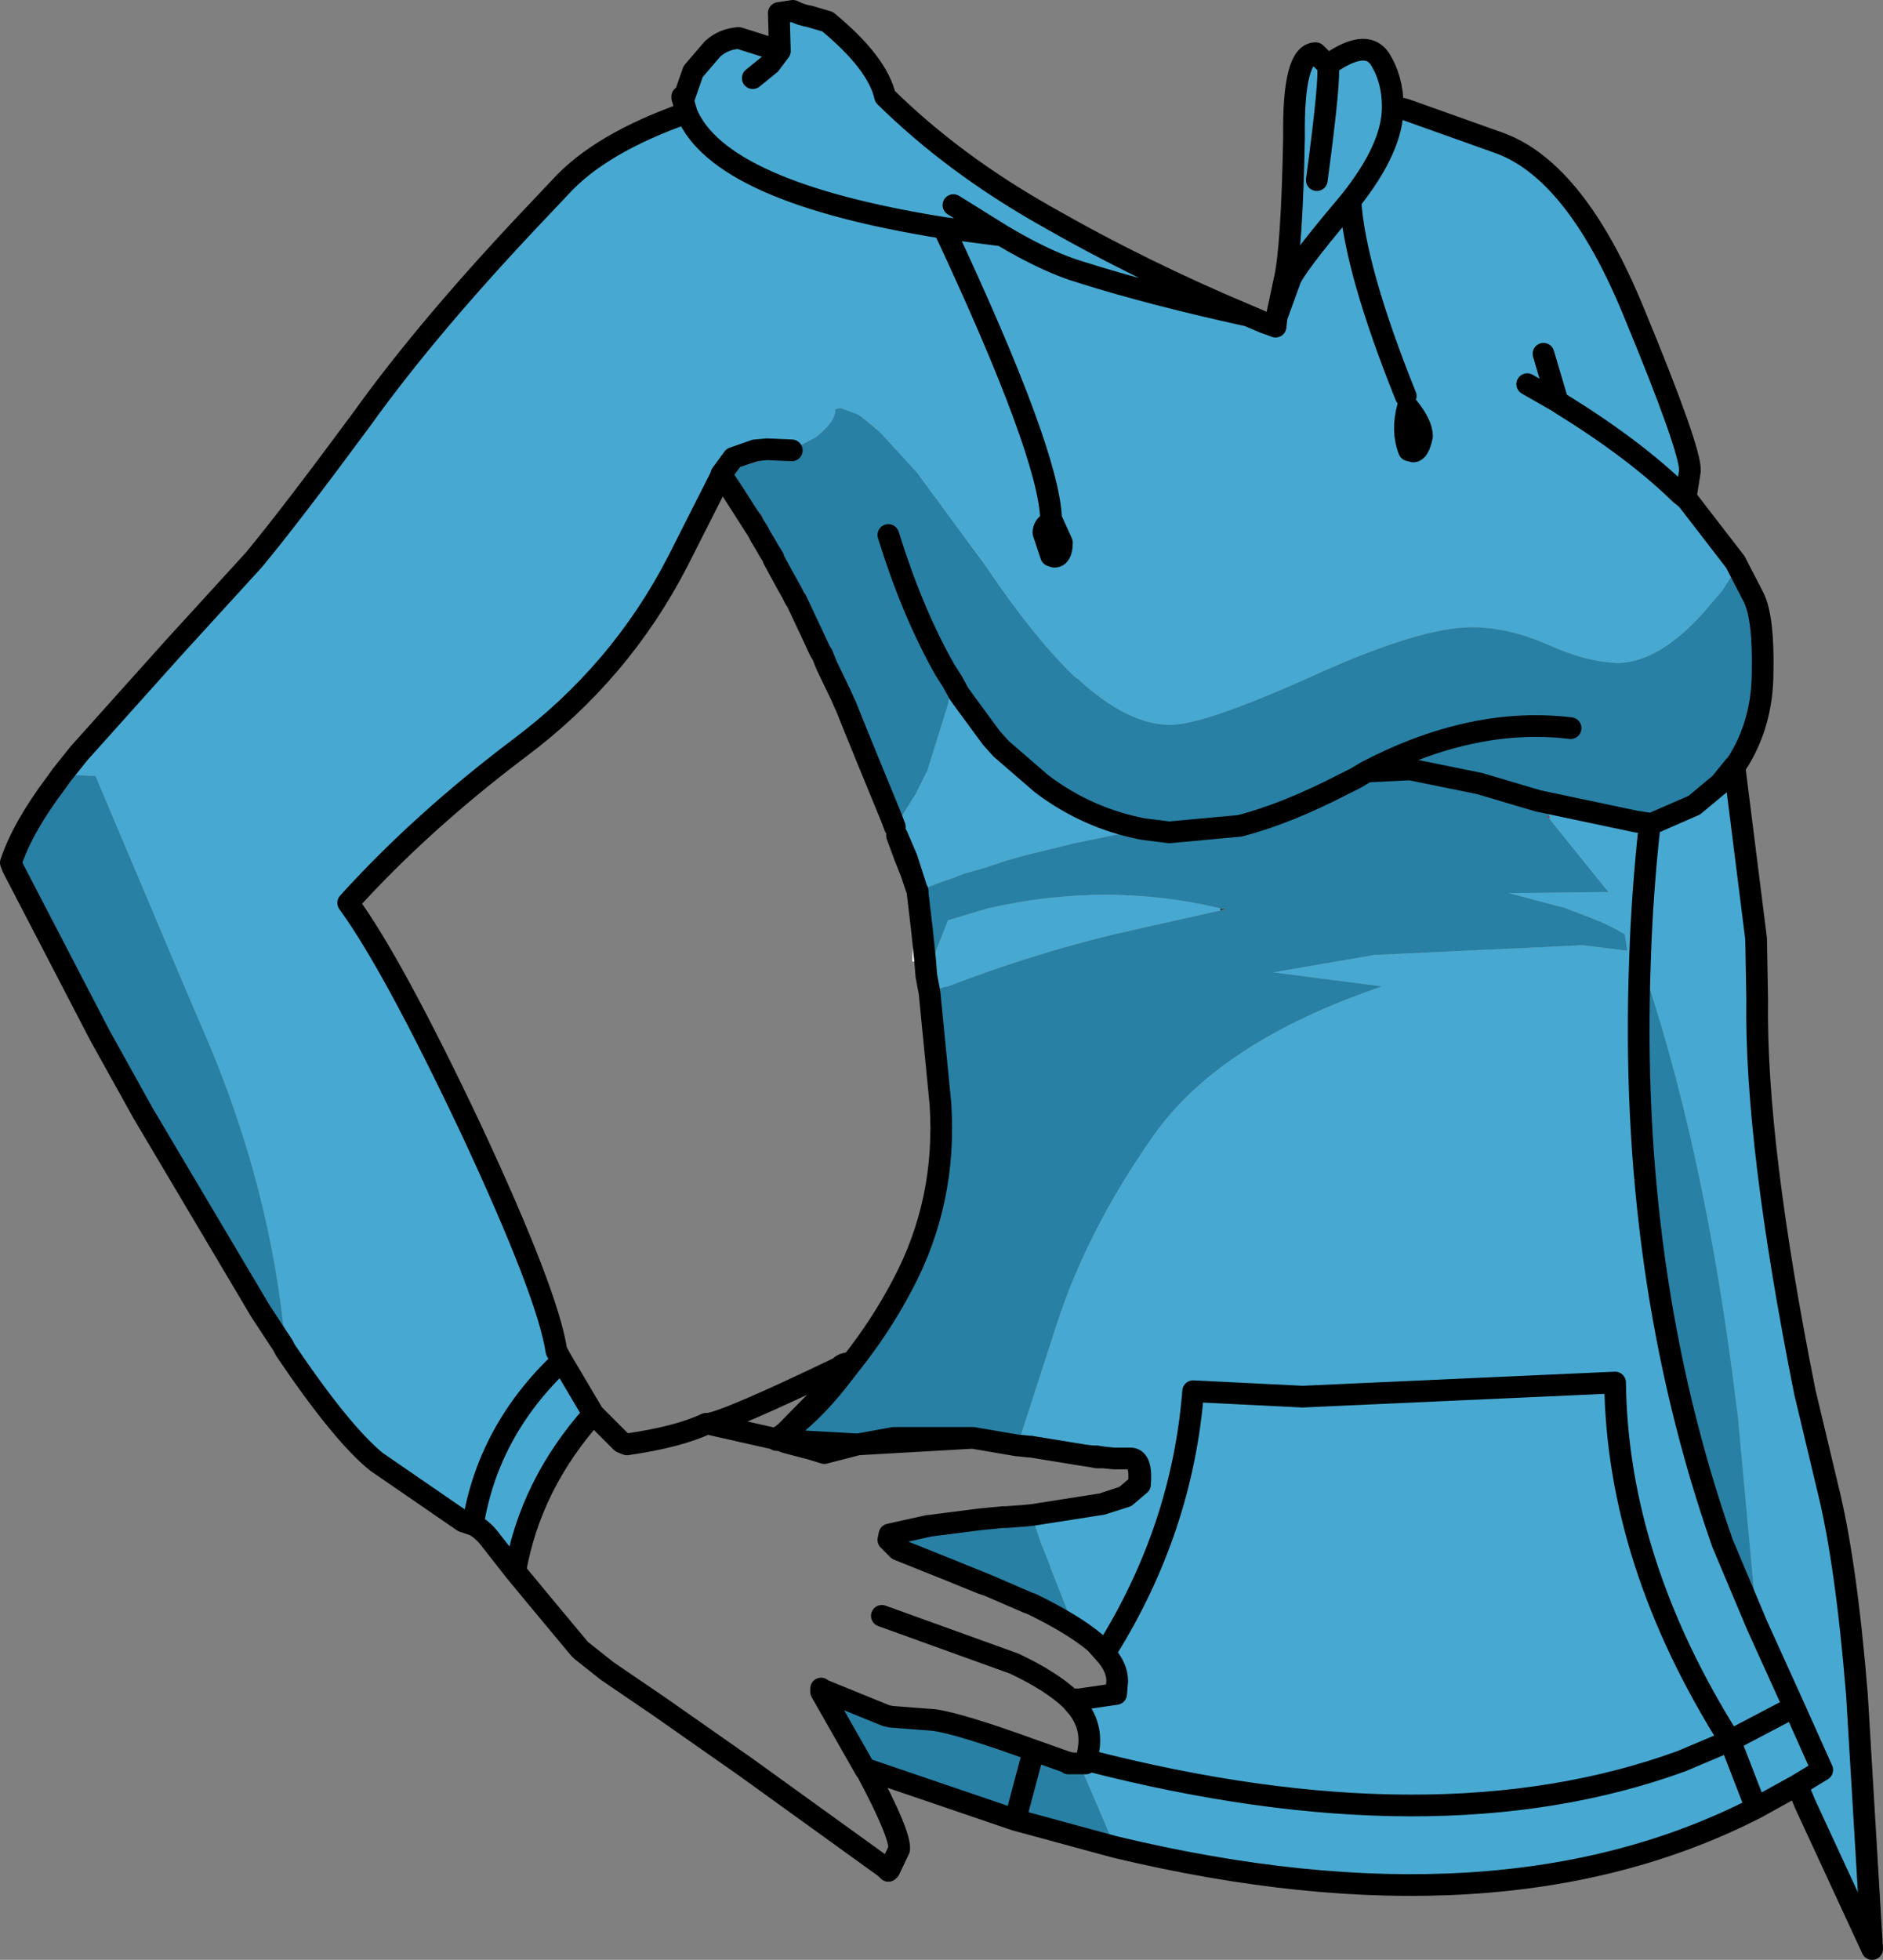 <?xml version="1.0" encoding="UTF-8" standalone="no"?>
<svg xmlns:xlink="http://www.w3.org/1999/xlink" height="90.3px" width="86.8px" xmlns="http://www.w3.org/2000/svg">
  <rect width="100%" height="100%" fill="#808080" stroke="none"/>
  <g transform="matrix(1.0, 0.0, 0.0, 1.0, 34.9, 25.4)">
    <path d="M1.6 -4.65 L0.45 -4.25 -0.45 -4.0 Q-1.4 -3.75 -1.6 -3.45 L-1.65 -3.5 -1.65 -3.55 -1.1 -4.3 -0.1 -4.65 0.45 -4.7 1.6 -4.65 M-1.1 -2.7 L-0.25 -2.1 Q0.5 -1.55 0.2 -1.2 L0.05 -0.9 -1.1 -2.7 M1.1 1.0 L1.25 1.1 Q1.6 1.35 1.4 1.55 L1.1 1.0 M12.5 41.25 L15.45 41.7 15.65 41.7 15.95 41.75 15.65 41.75 15.4 41.7 15.05 41.65 12.6 41.25 12.55 41.25 12.5 41.25 12.6 41.25 12.5 41.25 M17.2 41.8 L17.25 41.8 Q17.75 41.85 17.65 43.0 L17.0 43.55 15.9 43.9 16.95 43.55 17.6 43.0 Q17.7 41.85 17.2 41.8 M21.35 16.45 L21.6 16.5 21.35 16.55 21.35 16.45 M15.65 41.7 L15.65 41.75 15.65 41.7 M15.05 41.65 L15.45 41.7 15.05 41.65" fill="#333333" fill-rule="evenodd" stroke="none"/>
    <path d="M41.25 12.55 L41.15 12.55 41.15 12.4 41.25 12.55 M4.0 37.85 Q2.75 39.5 1.5 40.45 L1.3 40.6 4.0 37.85 M0.95 40.95 L1.05 40.95 1.0 40.95 0.95 40.95 M4.65 41.15 L6.3 40.85 9.9 40.85 4.65 41.15 M12.05 41.2 L12.5 41.25 12.55 41.25 12.05 41.2 M10.65 47.65 L10.35 47.55 8.75 46.9 6.5 46.0 6.05 45.55 6.1 45.3 7.9 44.9 7.95 44.9 6.15 45.3 6.1 45.55 6.55 46.0 8.8 46.9 10.65 47.65 M11.35 44.5 L11.45 44.5 11.4 44.5 11.35 44.5" fill="#151515" fill-rule="evenodd" stroke="none"/>
    <path d="M41.15 12.4 L41.15 12.55 40.5 12.45 41.15 12.3 41.15 12.4 M36.55 12.25 L36.5 12.3 36.4 12.2 36.55 12.25" fill="#db0202" fill-rule="evenodd" stroke="none"/>
    <path d="M-21.75 36.8 L-21.85 36.6 -21.75 36.8 -21.85 36.6 -21.75 36.55 -21.75 36.8 M-28.3 25.9 L-30.2 22.6 -34.3 14.65 -34.3 14.6 -30.3 22.3 -28.3 25.9 M40.65 18.7 L40.7 18.8 40.65 18.8 40.65 18.7" fill="#e9b18d" fill-rule="evenodd" stroke="none"/>
    <path d="M39.2 15.65 L39.25 15.7 39.2 15.7 39.2 15.65" fill="#990000" fill-rule="evenodd" stroke="none"/>
    <path d="M7.6 17.45 L7.75 18.9 7.15 18.9 7.2 17.7 7.6 17.45 M6.45 13.1 L6.9 14.15 7.35 15.55 7.4 15.65 7.35 15.7 7.35 15.55 7.1 14.8 6.8 14.05 6.45 13.1 M7.35 15.55 L7.1 14.8 7.35 15.55" fill="#ffffff" fill-rule="evenodd" stroke="none"/>
    <path d="M7.4 15.65 L7.4 15.75 7.6 17.45 7.2 17.7 7.35 15.7 7.4 15.65" fill="#cccccc" fill-rule="evenodd" stroke="none"/>
    <path d="M5.0 56.1 L5.05 56.2 5.0 56.15 5.0 56.1 M16.0 50.75 L16.1 50.65 16.0 50.75" fill="#ffc4c4" fill-rule="evenodd" stroke="none"/>
    <path d="M6.35 12.7 L6.35 12.75 6.35 12.7" fill="#fe8181" fill-rule="evenodd" stroke="none"/>
    <path d="M-34.3 14.6 L-34.4 14.35 Q-33.85 12.7 -32.3 10.65 -33.15 11.85 -34.3 14.6 M-3.45 -20.9 L-3.45 -20.95 -3.35 -20.95 -3.45 -20.9" fill="#3399cc" fill-rule="evenodd" stroke="none"/>
    <path d="M45.2 0.7 L45.95 2.15 Q46.4 3.1 46.35 5.55 46.35 7.95 45.15 9.8 L45.05 9.9 44.4 10.7 43.2 11.7 41.25 12.55 41.15 12.4 41.15 12.3 40.5 12.45 36.0 11.5 36.5 12.15 36.55 12.25 36.4 12.2 36.5 12.3 39.2 15.65 39.2 15.7 34.65 15.75 37.1 16.4 37.15 16.4 38.45 16.9 Q39.25 17.2 40.0 17.65 L40.1 18.35 40.1 18.4 38.05 18.15 28.45 18.6 23.8 19.4 28.8 20.05 Q21.3 22.6 18.25 26.95 15.2 31.3 13.8 35.65 L12.15 40.75 12.5 41.25 12.05 41.2 12.0 41.2 9.95 40.85 9.9 40.85 6.3 40.85 4.65 41.15 1.05 40.95 0.95 40.95 0.95 40.9 1.3 40.6 1.5 40.45 Q2.75 39.5 4.0 37.85 L4.35 37.4 Q5.7 35.7 6.7 33.8 8.75 29.95 8.45 25.45 L7.95 20.35 8.55 20.1 8.8 20.05 Q12.55 18.6 16.45 17.65 L21.35 16.55 21.6 16.5 21.35 16.45 Q16.1 15.2 10.65 16.45 L8.8 17.0 7.8 19.55 7.75 18.9 7.6 17.45 7.4 15.75 7.4 15.65 8.6 15.2 9.05 15.05 9.55 14.85 10.1 14.7 10.45 14.6 11.5 14.25 12.4 14.0 14.65 13.45 17.8 12.8 19.0 12.95 22.25 12.65 Q24.4 12.1 27.1 10.7 L27.6 10.45 27.85 10.3 28.1 10.15 30.1 10.05 33.3 10.7 36.0 11.5 33.3 10.7 30.1 10.05 28.1 10.15 27.85 10.3 27.6 10.45 27.1 10.7 Q24.4 12.1 22.25 12.65 L19.0 12.95 17.8 12.8 Q15.2 12.3 13.1 10.7 L11.25 9.1 10.8 8.6 9.55 6.9 9.3 6.55 9.0 6.0 8.85 6.75 8.8 7.05 7.85 10.1 7.55 10.7 7.3 11.2 6.95 11.75 6.35 12.7 6.2 12.3 5.05 9.5 4.5 8.15 4.1 7.15 4.05 7.05 3.85 6.6 3.2 5.25 3.0 4.75 2.9 4.6 2.6 3.95 1.8 2.25 1.75 2.2 1.6 1.9 1.4 1.55 Q1.6 1.35 1.25 1.1 L1.1 1.0 0.75 0.35 0.75 0.3 0.5 -0.1 0.45 -0.2 0.15 -0.7 0.05 -0.9 0.2 -1.2 Q0.5 -1.55 -0.25 -2.1 L-1.1 -2.7 -1.6 -3.45 Q-1.4 -3.75 -0.45 -4.0 L0.45 -4.25 1.6 -4.65 1.75 -4.75 2.7 -5.25 Q3.65 -6.0 3.6 -6.55 L3.85 -6.6 4.65 -6.3 4.8 -6.2 5.65 -5.5 7.35 -3.65 10.55 0.7 Q12.7 3.9 14.6 5.75 L14.8 5.9 Q17.1 8.0 19.05 8.0 20.6 8.0 25.6 5.75 30.55 3.5 32.95 3.5 34.6 3.5 36.45 4.3 38.2 5.1 39.7 5.15 41.6 5.1 43.65 2.8 L44.5 1.8 45.2 0.7 M16.5 59.7 L11.9 58.45 5.0 56.1 5.0 56.15 2.95 52.55 2.95 52.45 3.0 52.45 5.95 53.65 6.2 53.7 8.15 53.85 Q9.3 54.0 12.75 55.25 L14.3 55.8 14.35 55.85 14.45 55.85 14.55 55.85 14.85 55.85 16.5 59.7 M-32.3 10.65 L-32.05 10.3 -30.5 10.35 -26.55 19.7 -25.35 22.5 Q-22.4 29.45 -21.75 36.55 L-21.85 36.6 -28.3 25.9 -30.3 22.3 -34.3 14.6 Q-33.15 11.85 -32.3 10.65 M6.05 -0.75 Q7.15 2.8 8.65 5.45 L9.0 6.0 8.65 5.45 Q7.15 2.8 6.05 -0.75 M40.7 18.8 Q43.7 27.5 45.15 39.4 L45.2 39.75 46.1 49.5 44.5 45.7 Q40.15 33.3 40.7 18.8 M12.7 44.4 L12.75 44.7 13.1 45.75 13.45 46.6 13.55 46.9 14.3 48.8 12.7 48.3 12.6 48.3 10.65 47.65 8.8 46.9 6.55 46.0 6.1 45.55 6.15 45.3 7.95 44.9 10.3 44.6 11.35 44.5 11.4 44.5 11.45 44.5 11.5 44.5 12.15 44.45 12.2 44.45 12.7 44.4 M37.5 8.15 Q33.0 7.6 28.1 10.15 33.0 7.6 37.5 8.15 M11.9 58.45 L12.75 55.25 11.9 58.45" fill="#2880a4" fill-rule="evenodd" stroke="none"/>
    <path d="M1.05 -23.05 L1.0 -24.8 1.65 -24.9 Q2.05 -24.7 2.4 -24.65 L3.25 -24.4 Q5.55 -22.5 5.9 -20.95 9.05 -17.85 13.3 -15.45 17.75 -12.9 22.65 -10.85 18.1 -11.85 14.95 -12.85 13.4 -13.3 11.3 -14.55 L9.05 -15.95 11.3 -14.55 Q13.4 -13.3 14.95 -12.85 18.1 -11.85 22.65 -10.85 L23.35 -10.55 23.9 -10.35 23.95 -10.8 24.3 -12.45 Q24.65 -13.85 24.75 -19.1 24.7 -22.95 25.75 -22.95 L26.3 -22.4 Q28.05 -23.65 28.7 -22.7 29.3 -21.75 29.3 -20.5 L29.9 -20.35 34.25 -18.8 Q37.75 -17.5 40.4 -11.05 43.05 -4.65 43.0 -3.7 L42.8 -2.45 42.9 -2.35 45.1 0.5 45.2 0.7 44.5 1.8 43.65 2.8 Q41.6 5.1 39.7 5.15 38.2 5.1 36.45 4.3 34.6 3.5 32.95 3.5 30.55 3.5 25.6 5.75 20.6 8.0 19.05 8.0 17.1 8.0 14.8 5.9 L14.6 5.75 Q12.7 3.9 10.55 0.7 L7.35 -3.65 5.65 -5.5 4.8 -6.2 4.65 -6.3 3.85 -6.6 3.6 -6.55 Q3.65 -6.0 2.7 -5.25 L1.75 -4.75 1.6 -4.65 0.45 -4.7 -0.1 -4.65 -1.1 -4.3 -1.65 -3.55 -1.65 -3.5 -3.65 0.45 Q-6.3 5.6 -11.0 9.1 -15.5 12.5 -18.85 16.2 -16.8 19.0 -13.2 26.6 -9.65 34.2 -9.25 36.85 L-9.0 37.3 -7.55 39.75 Q-10.45 43.0 -11.15 47.0 L-12.25 45.6 Q-12.65 45.05 -13.1 44.85 L-13.55 44.7 -17.55 41.95 Q-19.15 40.65 -21.75 36.8 L-21.75 36.55 Q-22.4 29.45 -25.35 22.5 L-26.55 19.7 -30.5 10.35 -32.05 10.3 -31.25 9.3 -26.9 4.45 -23.2 0.4 Q-21.5 -1.65 -18.25 -6.05 -15.1 -10.45 -9.95 -15.85 L-9.1 -16.75 Q-7.25 -18.8 -3.25 -20.2 L-3.45 -20.9 -3.35 -20.95 -2.95 -22.1 -2.05 -23.15 Q-1.55 -23.6 -0.85 -23.65 L1.05 -23.05 0.6 -22.45 -0.2 -21.8 0.6 -22.45 1.05 -23.05 M45.05 9.9 L46.05 17.85 46.1 20.65 Q46.0 27.25 48.3 38.75 L49.35 43.15 Q50.2 46.55 50.7 52.7 L51.4 64.4 48.3 57.7 47.95 56.85 46.05 57.9 Q34.25 63.95 16.5 59.7 L14.85 55.85 15.15 55.85 15.2 55.7 15.3 55.05 Q15.4 54.1 14.8 53.3 L14.45 52.9 14.85 52.9 16.55 52.65 16.6 52.05 Q16.6 51.4 16.0 50.75 L15.6 50.3 Q14.6 49.45 12.65 48.5 L12.5 48.45 10.65 47.65 12.6 48.3 12.7 48.3 14.3 48.8 13.55 46.9 13.45 46.6 13.1 45.75 12.75 44.7 12.7 44.4 15.9 43.9 17.0 43.55 17.65 43.0 Q17.75 41.85 17.25 41.8 L17.2 41.8 16.5 41.8 16.45 41.8 15.95 41.75 15.65 41.7 15.45 41.7 12.5 41.25 12.15 40.75 13.8 35.65 Q15.2 31.3 18.25 26.95 21.3 22.6 28.8 20.05 L23.8 19.4 28.45 18.6 38.05 18.15 40.1 18.4 40.1 18.35 40.0 17.65 Q39.25 17.2 38.45 16.9 L37.15 16.4 37.1 16.4 34.65 15.75 39.2 15.7 39.25 15.7 39.2 15.65 36.5 12.3 36.55 12.25 36.5 12.15 36.0 11.5 40.5 12.45 41.15 12.55 41.25 12.55 43.2 11.7 44.4 10.7 45.05 9.9 M6.35 12.7 L6.95 11.75 7.3 11.2 7.55 10.7 7.85 10.1 8.8 7.05 8.85 6.75 9.0 6.0 9.3 6.55 9.55 6.9 10.8 8.6 11.25 9.1 13.1 10.7 Q15.2 12.3 17.8 12.8 L14.65 13.45 12.4 14.0 11.5 14.25 10.45 14.6 10.1 14.7 9.55 14.85 9.05 15.05 8.6 15.2 7.4 15.65 7.35 15.55 6.9 14.15 6.45 13.1 6.45 13.0 6.35 12.75 6.35 12.7 M13.55 -1.35 Q13.2 -1.2 13.2 -0.85 L13.55 0.2 13.7 0.25 Q14.05 0.25 14.05 -0.4 L13.55 -1.5 13.55 -1.35 M25.8 -17.1 Q26.45 -21.95 26.3 -22.4 26.45 -21.95 25.8 -17.1 M23.95 -10.8 L24.55 -12.45 Q24.7 -13.0 27.1 -15.85 L27.35 -16.15 Q29.3 -18.6 29.3 -20.45 L29.3 -20.5 29.3 -20.45 Q29.3 -18.6 27.35 -16.15 27.55 -13.0 29.9 -7.15 27.55 -13.0 27.35 -16.15 L27.1 -15.85 Q24.7 -13.0 24.55 -12.45 L23.95 -10.8 M13.55 -1.5 Q13.45 -4.55 8.6 -14.9 L11.3 -14.55 8.6 -14.9 Q13.45 -4.55 13.55 -1.5 M30.25 -4.6 Q30.5 -4.6 30.65 -5.3 30.65 -5.85 30.0 -6.65 29.7 -5.55 30.05 -4.65 L30.25 -4.6 M35.5 -7.7 L36.9 -6.9 36.25 -9.1 36.9 -6.9 37.05 -6.8 Q40.45 -4.7 42.55 -2.65 L42.8 -2.45 42.55 -2.65 Q40.45 -4.7 37.05 -6.8 L36.9 -6.9 35.5 -7.7 M40.7 18.8 Q40.8 15.7 41.15 12.55 40.8 15.7 40.7 18.8 L40.65 18.7 40.65 18.8 40.7 18.8 Q40.15 33.3 44.5 45.7 L46.1 49.5 45.2 39.75 45.15 39.4 Q43.7 27.5 40.7 18.8 M47.95 56.85 L49.1 56.15 47.8 53.25 46.1 49.5 47.8 53.25 49.1 56.15 47.95 56.85 M16.1 50.65 L16.0 50.75 16.1 50.65 Q19.6 45.05 20.1 38.7 L25.15 38.95 39.55 38.3 Q39.65 46.55 44.85 54.8 L47.8 53.25 44.85 54.8 Q39.65 46.55 39.55 38.3 L25.15 38.95 20.1 38.7 Q19.6 45.05 16.1 50.65 M7.8 19.55 L8.8 17.0 10.65 16.45 Q16.1 15.2 21.35 16.45 L21.35 16.55 16.45 17.65 Q12.55 18.6 8.8 20.05 L8.55 20.1 7.95 20.35 7.8 19.55 M46.05 57.9 L44.85 54.8 42.6 55.75 Q31.3 59.85 15.2 55.7 31.3 59.85 42.6 55.75 L44.85 54.8 46.05 57.9 M-3.25 -20.2 Q-1.75 -16.55 8.6 -14.9 -1.75 -16.55 -3.25 -20.2 M-13.1 44.85 Q-12.4 40.5 -9.0 37.3 -12.4 40.5 -13.1 44.85" fill="#47a9d1" fill-rule="evenodd" stroke="none"/>
    <path d="M22.65 -10.85 Q17.75 -12.9 13.3 -15.45 9.05 -17.85 5.9 -20.95 5.55 -22.5 3.25 -24.4 L2.4 -24.65 Q2.05 -24.7 1.65 -24.9 L1.0 -24.8 1.05 -23.05 0.6 -22.45 -0.2 -21.8 M9.05 -15.95 L11.3 -14.55 Q13.4 -13.3 14.95 -12.85 18.1 -11.85 22.65 -10.85 L23.35 -10.55 23.9 -10.35 23.95 -10.8 24.3 -12.45 Q24.65 -13.85 24.75 -19.1 24.7 -22.95 25.75 -22.95 L26.3 -22.4 Q28.05 -23.65 28.7 -22.7 29.3 -21.75 29.3 -20.5 L29.9 -20.35 34.25 -18.8 Q37.75 -17.5 40.4 -11.05 43.05 -4.65 43.0 -3.7 L42.8 -2.45 42.9 -2.35 45.1 0.5 45.2 0.7 45.95 2.15 Q46.4 3.1 46.35 5.55 46.35 7.95 45.15 9.8 L45.05 9.9 46.05 17.85 46.1 20.65 Q46.0 27.25 48.3 38.75 L49.35 43.15 Q50.2 46.55 50.7 52.7 L51.4 64.4 48.3 57.7 47.95 56.85 46.05 57.9 Q34.25 63.95 16.5 59.7 L11.9 58.45 5.0 56.1 M5.05 56.2 Q6.6 59.1 6.55 59.8 L6.1 60.75 6.05 60.8 5.9 60.65 -0.55 56.0 -4.55 53.2 -6.9 51.6 -8.1 50.65 -8.2 50.55 -9.95 48.45 -11.15 47.0 -12.25 45.6 Q-12.65 45.05 -13.1 44.85 L-13.55 44.7 -17.55 41.95 Q-19.15 40.65 -21.75 36.8 L-21.85 36.6 -22.9 35.0 -28.3 25.9 -30.3 22.3 -34.3 14.6 -34.4 14.35 Q-33.85 12.7 -32.3 10.65 L-32.05 10.3 -31.25 9.3 -26.9 4.45 -23.2 0.4 Q-21.5 -1.65 -18.25 -6.05 -15.1 -10.45 -9.95 -15.85 L-9.1 -16.75 Q-7.25 -18.8 -3.25 -20.2 L-3.45 -20.9 -3.45 -20.95 M-3.35 -20.95 L-2.95 -22.1 -2.05 -23.15 Q-1.55 -23.6 -0.85 -23.65 L1.05 -23.05 M1.6 -4.65 L0.45 -4.7 -0.1 -4.65 -1.1 -4.3 -1.65 -3.55 -1.65 -3.5 -1.6 -3.45 -1.1 -2.7 0.05 -0.9 0.15 -0.7 0.45 -0.2 0.5 -0.1 0.75 0.3 0.75 0.35 1.1 1.0 1.4 1.55 1.6 1.9 1.75 2.2 1.8 2.25 2.6 3.95 2.9 4.6 3.0 4.75 3.2 5.25 3.85 6.6 4.05 7.05 4.1 7.15 4.5 8.15 5.05 9.5 6.2 12.3 6.35 12.7 M9.0 6.0 L8.65 5.45 Q7.15 2.8 6.05 -0.75 M13.55 -1.35 Q13.2 -1.2 13.2 -0.85 L13.55 0.2 13.7 0.25 Q14.05 0.25 14.05 -0.4 L13.55 -1.5 13.55 -1.35 M11.3 -14.55 L8.6 -14.9 Q13.45 -4.55 13.55 -1.5 M29.3 -20.5 L29.3 -20.45 Q29.3 -18.6 27.35 -16.15 27.55 -13.0 29.9 -7.15 M27.35 -16.15 L27.1 -15.85 Q24.7 -13.0 24.55 -12.45 L23.95 -10.8 M26.3 -22.4 Q26.45 -21.95 25.8 -17.1 M30.25 -4.6 Q30.5 -4.6 30.65 -5.3 30.65 -5.85 30.0 -6.65 29.7 -5.55 30.05 -4.65 L30.25 -4.6 M36.25 -9.1 L36.9 -6.9 37.05 -6.8 Q40.45 -4.7 42.55 -2.65 L42.8 -2.45 M36.9 -6.9 L35.5 -7.7 M45.05 9.9 L44.4 10.7 43.2 11.7 41.25 12.55 41.15 12.55 Q40.8 15.7 40.7 18.8 40.15 33.3 44.5 45.7 L46.1 49.5 47.8 53.25 49.1 56.15 47.95 56.85 M40.5 12.45 L41.15 12.55 M15.45 41.7 L15.65 41.7 15.95 41.75 16.45 41.8 16.5 41.8 17.2 41.8 17.25 41.8 Q17.75 41.85 17.65 43.0 L17.0 43.55 15.9 43.9 12.7 44.4 12.2 44.45 12.15 44.45 11.5 44.5 11.45 44.5 11.4 44.5 11.35 44.5 11.45 44.5 M10.65 47.65 L12.5 48.45 12.65 48.5 Q14.6 49.45 15.6 50.3 L16.0 50.75 Q16.6 51.4 16.6 52.05 L16.55 52.65 14.85 52.9 14.45 52.9 14.8 53.3 Q15.4 54.1 15.3 55.05 L15.2 55.7 Q31.3 59.85 42.6 55.75 L44.85 54.8 46.05 57.9 M16.1 50.65 Q19.6 45.05 20.1 38.7 L25.15 38.95 39.55 38.3 Q39.65 46.55 44.85 54.8 L47.8 53.25 M36.0 11.5 L33.3 10.7 30.1 10.05 28.1 10.15 27.85 10.3 27.6 10.45 27.1 10.7 Q24.4 12.1 22.25 12.65 L19.0 12.95 17.8 12.8 Q15.2 12.3 13.1 10.7 L11.25 9.1 10.8 8.6 9.55 6.9 9.3 6.55 9.0 6.0 M7.4 15.65 L7.4 15.75 7.6 17.45 7.75 18.9 7.8 19.55 7.95 20.35 8.45 25.45 Q8.75 29.95 6.7 33.8 5.7 35.7 4.35 37.4 L4.0 37.85 Q2.75 39.5 1.5 40.45 L1.3 40.6 0.95 40.9 0.9 40.95 0.95 40.95 1.05 40.95 4.65 41.15 6.3 40.85 9.9 40.85 9.95 40.85 12.0 41.2 12.05 41.2 12.5 41.25 12.6 41.25 12.55 41.25 12.05 41.2 M28.1 10.15 Q33.0 7.6 37.5 8.15 M1.6 1.9 L1.1 1.0 M6.45 13.1 L6.9 14.15 7.35 15.55 7.4 15.65 M6.45 13.1 L6.8 14.05 7.1 14.8 7.35 15.55 M-7.55 39.75 L-6.25 41.05 -6.0 41.15 Q-3.6 40.8 -2.35 40.2 L-2.25 40.2 Q-1.4 40.1 3.8 37.6 3.95 37.4 4.35 37.4 M1.05 40.95 L1.3 41.05 2.25 41.3 2.45 41.35 3.1 41.55 4.65 41.15 9.9 40.85 M1.3 40.6 L1.1 40.75 0.85 40.9 0.9 40.95 1.0 40.95 1.05 40.95 M1.3 40.6 L4.0 37.85 M10.65 47.65 L10.35 47.55 8.75 46.9 6.5 46.0 6.05 45.55 6.1 45.3 7.9 44.9 7.95 44.9 10.3 44.6 11.35 44.5 M7.95 44.9 L6.15 45.3 6.1 45.55 6.55 46.0 8.8 46.9 10.65 47.65 M15.65 41.75 L15.65 41.7 M15.95 41.75 L15.65 41.75 15.4 41.7 15.05 41.65 12.6 41.25 M15.9 43.9 L16.95 43.55 17.6 43.0 Q17.7 41.85 17.2 41.8 M15.45 41.7 L15.05 41.65 M16.0 50.75 L16.1 50.65 M14.45 52.9 Q13.55 52.05 11.85 51.25 L5.75 49.05 M14.3 55.8 L14.35 55.85 14.45 55.85 14.55 55.85 14.3 55.8 12.75 55.25 11.9 58.45 M14.55 55.85 L14.85 55.85 15.15 55.85 15.2 55.7 M3.0 52.45 L5.95 53.65 6.2 53.7 8.15 53.85 Q9.3 54.0 12.75 55.25 M2.95 52.45 L2.95 52.55 5.0 56.15 5.05 56.2 M2.95 52.45 L2.95 52.4 3.0 52.45 M40.5 12.45 L36.0 11.5 M-1.65 -3.5 L-3.65 0.45 Q-6.3 5.6 -11.0 9.1 -15.5 12.5 -18.85 16.2 -16.8 19.0 -13.2 26.6 -9.65 34.2 -9.25 36.85 L-9.0 37.3 -7.55 39.75 Q-10.45 43.0 -11.15 47.0 M-9.0 37.3 Q-12.4 40.5 -13.1 44.85 M8.6 -14.9 Q-1.75 -16.55 -3.25 -20.2 M-2.25 40.2 L0.85 40.9" fill="none" stroke="#000000" stroke-linecap="round" stroke-linejoin="round" stroke-width="1.0"/>
  </g>
</svg>
